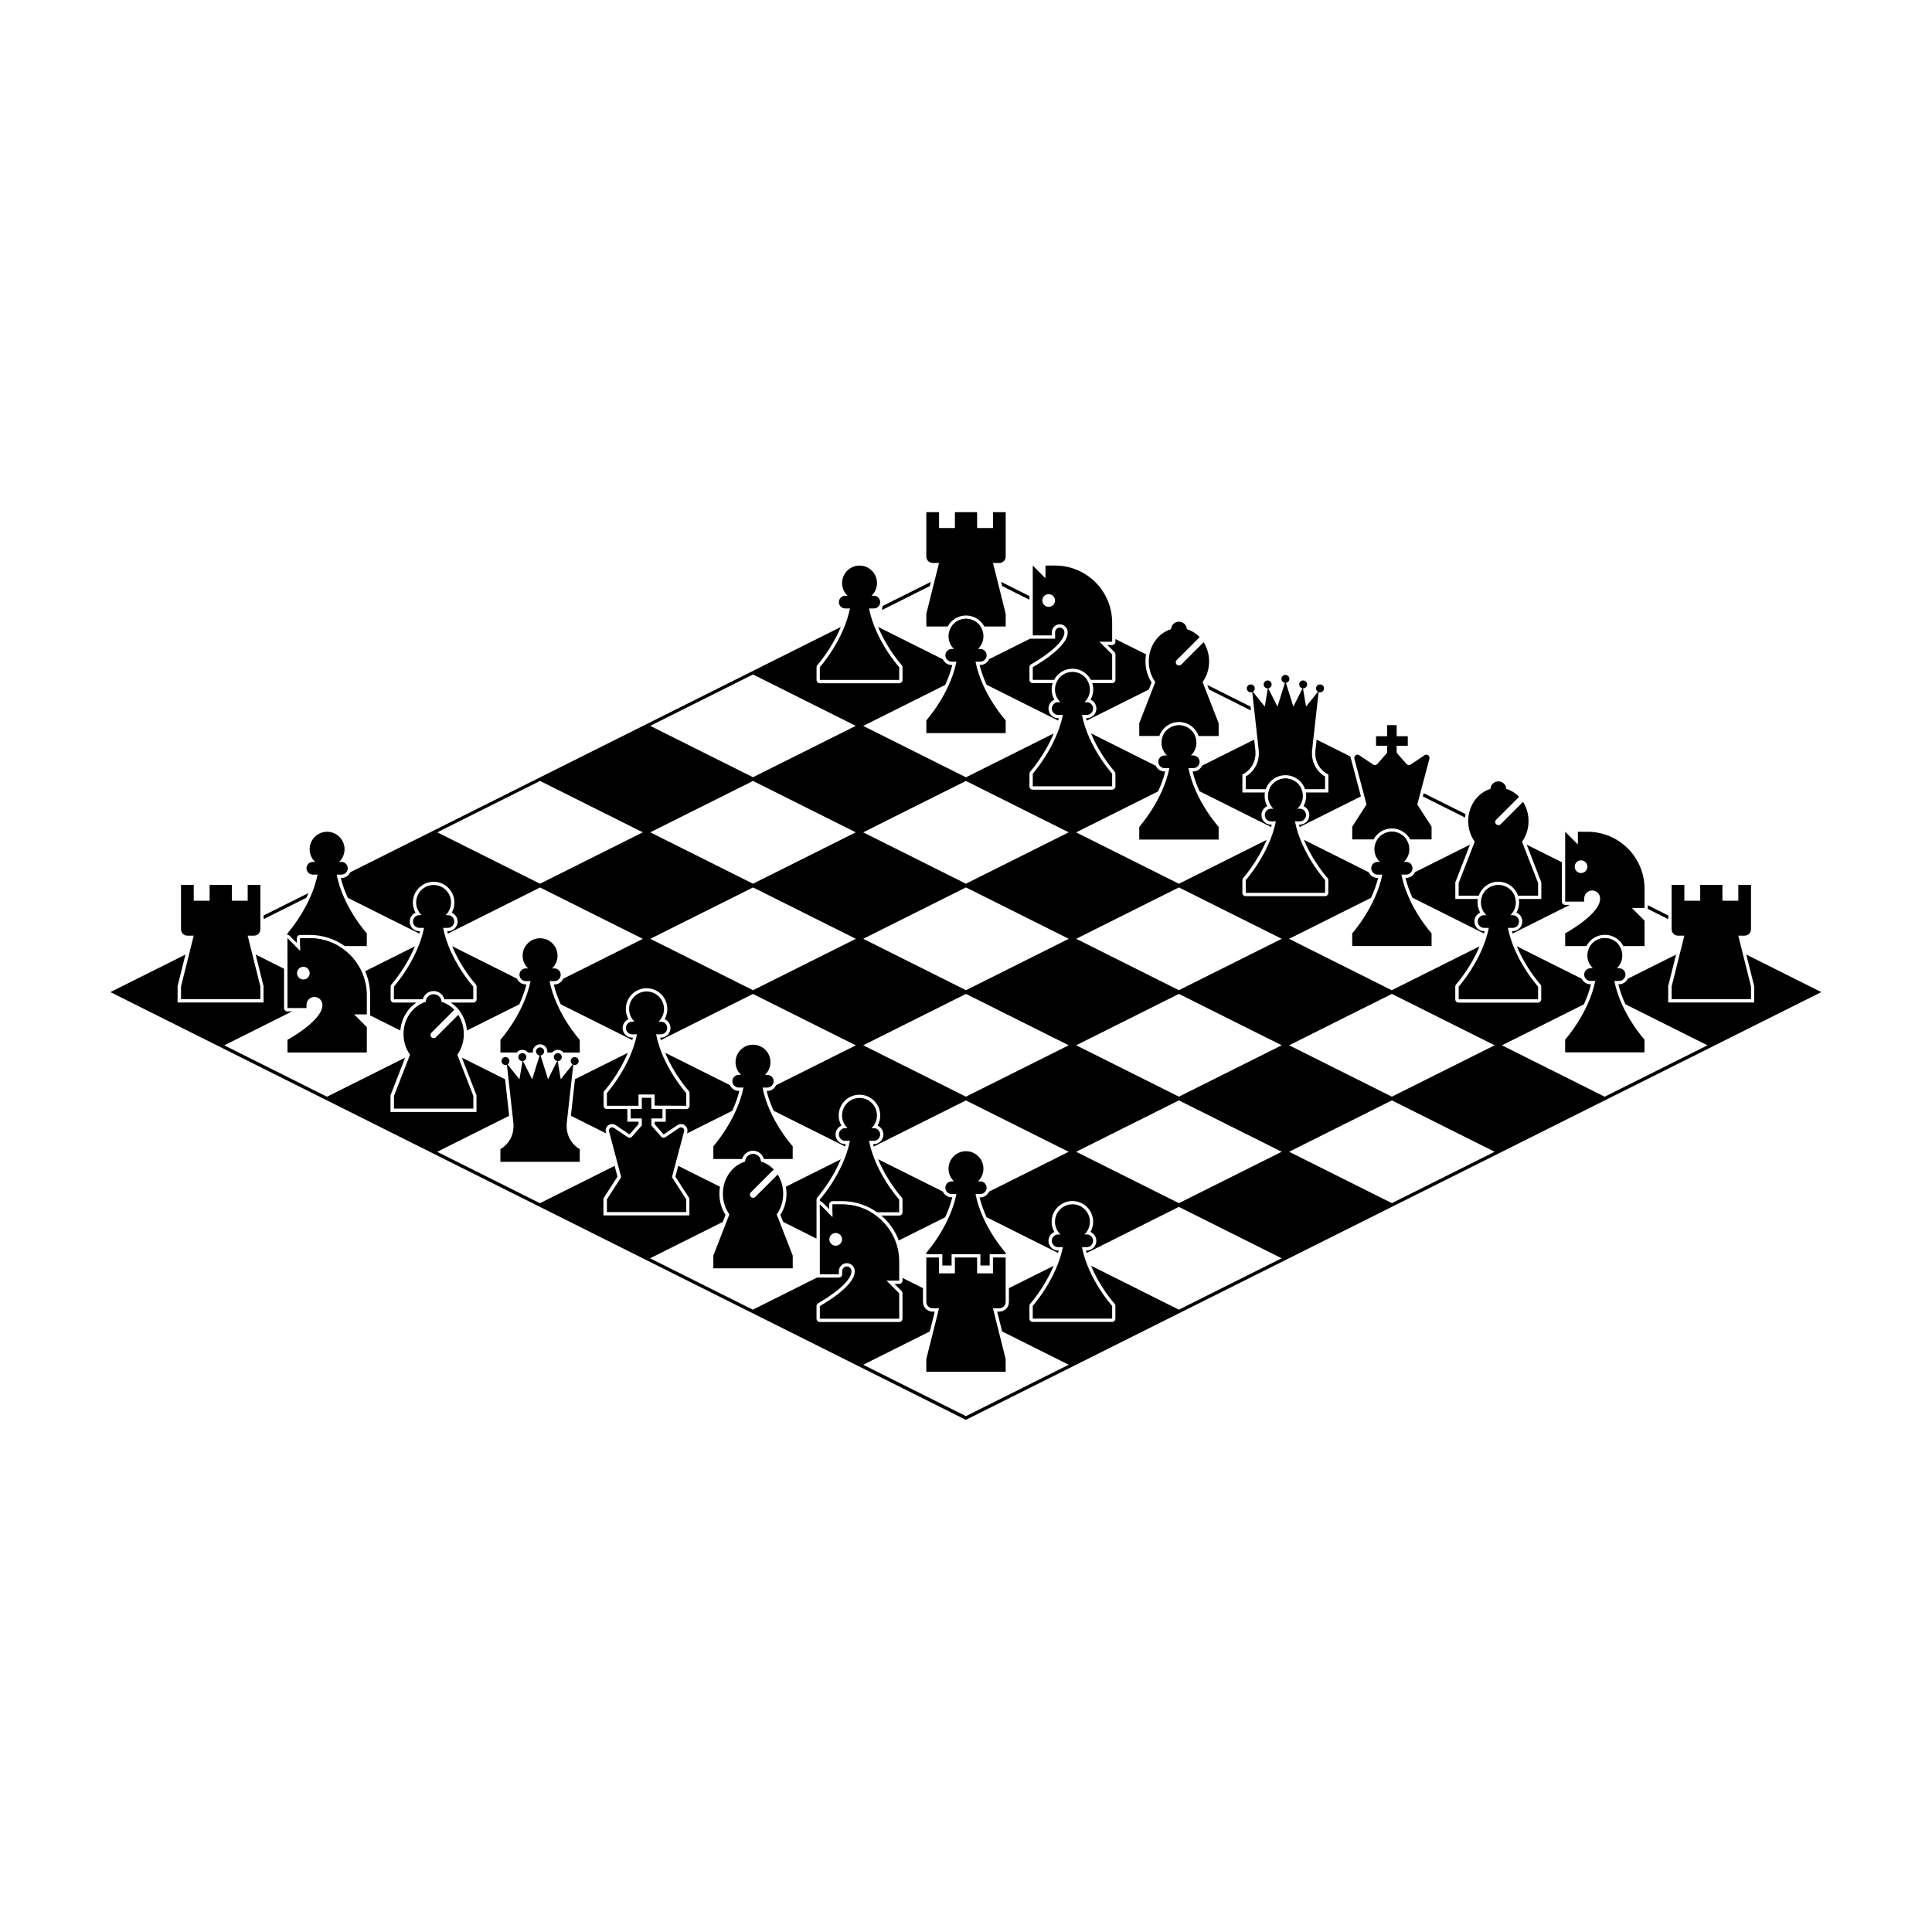 <?xml version="1.0" encoding="UTF-8"?>
<!-- Uploaded to: ICON Repo, www.svgrepo.com, Generator: ICON Repo Mixer Tools -->
<svg fill="#000000" width="800px" height="800px" version="1.1" viewBox="144 144 512 512" xmlns="http://www.w3.org/2000/svg">
 <g fill-rule="evenodd">
  <path d="m425.04 471.14c-0.898-0.84-1.457-2.039-1.457-3.367 0-2.555 2.074-4.625 4.629-4.625 2.555 0 4.625 2.07 4.625 4.625 0 1.324-0.559 2.523-1.449 3.367h0.609c0.934 0 1.684 0.754 1.684 1.684 0 0.926-0.75 1.684-1.684 1.684h-1.266c1.703 8.641 7.996 15.562 7.996 15.562v3.367h-21.035v-3.367s6.266-7.012 7.984-15.562h-1.254c-0.926 0-1.684-0.754-1.684-1.684 0-0.449 0.18-0.875 0.492-1.188 0.316-0.316 0.746-0.492 1.188-0.492h0.613z"/>
  <path d="m608.03 378.5v11.773c0 0.934-0.75 1.684-1.684 1.684h-1.684l3.367 13.461v3.367h-21.027v-3.367l3.367-13.461h-1.684c-0.934 0-1.684-0.75-1.684-1.684v-11.773h3.367v4.207h4.203v-4.207h5.891v4.207h4.207v-4.207h3.367z"/>
  <path d="m368.61 301.88c-0.891-0.848-1.449-2.039-1.449-3.367 0-2.555 2.07-4.629 4.625-4.629s4.629 2.074 4.629 4.629c0 1.324-0.559 2.519-1.457 3.367h0.613c0.926 0 1.684 0.75 1.684 1.684 0 0.926-0.754 1.684-1.684 1.684h-1.266c1.703 8.641 7.996 15.562 7.996 15.562v3.367h-21.035v-3.367s6.266-7.019 7.984-15.562h-1.254c-0.934 0-1.684-0.754-1.684-1.684 0-0.449 0.176-0.875 0.492-1.188 0.312-0.316 0.742-0.492 1.188-0.492h0.609z"/>
  <path d="m425.04 330.09c-0.898-0.84-1.457-2.035-1.457-3.359 0-2.555 2.074-4.629 4.629-4.629 2.555 0 4.625 2.074 4.625 4.629 0 1.324-0.559 2.519-1.449 3.359h0.609c0.934 0 1.684 0.754 1.684 1.684 0 0.934-0.75 1.684-1.684 1.684h-1.266c1.703 8.645 7.996 15.566 7.996 15.566v3.359h-21.035v-3.359s6.266-7.019 7.984-15.566h-1.254c-0.926 0-1.684-0.75-1.684-1.684 0-0.441 0.18-0.871 0.492-1.188 0.316-0.312 0.746-0.492 1.188-0.492h0.613z"/>
  <path d="m423.34 324.17h-5.644v-3.367s9.254-5.047 9.254-9.148v-0.105c0-1.16-0.941-2.102-2.102-2.102-1.164 0-2.106 0.941-2.106 2.102v0.84h-5.047v-18.512l3.367 3.367v-3.367h2.559c8.344 0 15.109 6.766 15.109 15.113v5.078h-3.367l3.367 3.367v6.731h-5.644c-0.922-1.754-2.762-2.949-4.871-2.949-2.117 0-3.953 1.195-4.875 2.949zm1.023 0c0.828-1.25 2.246-2.07 3.856-2.07 1.605 0 3.023 0.82 3.856 2.07zm-2.457-22.715c0.934 0 1.684 0.754 1.684 1.684 0 0.934-0.75 1.684-1.684 1.684-0.926 0-1.684-0.75-1.684-1.684 0-0.926 0.754-1.684 1.684-1.684z"/>
  <path d="m360.56 482.57h5.754c0.484 0 0.875-0.395 0.875-0.875v-0.84c0-0.676 0.551-1.223 1.223-1.223 0.68 0 1.23 0.551 1.23 1.223v0.105c0 0.516-0.203 1.043-0.516 1.578-0.555 0.945-1.457 1.891-2.445 2.754-2.594 2.277-5.84 4.047-5.84 4.047-0.281 0.156-0.457 0.449-0.457 0.77v3.367c0 0.484 0.395 0.875 0.875 0.875h21.035c0.484 0 0.875-0.395 0.875-0.875v-6.731c0-0.23-0.098-0.453-0.258-0.621l-1.867-1.867h1.25c0.484 0 0.875-0.395 0.875-0.875v-0.719l5.43 2.715v3.664c0 1.41 1.145 2.559 2.559 2.559h0.559l-1.316 5.246-17.648 8.828 27.234 13.617 27.234-13.617-17.648-8.828-1.316-5.246h0.559c1.414 0 2.559-1.148 2.559-2.559v-3.664l11.84-5.918c-2.422 5.828-6.184 10.031-6.184 10.031-0.145 0.16-0.227 0.367-0.227 0.586v3.367c0 0.484 0.395 0.875 0.875 0.875h21.035c0.484 0 0.875-0.395 0.875-0.875v-3.367c0-0.215-0.082-0.43-0.227-0.59 0 0-3.793-4.172-6.219-10.047l23.266 11.637 27.242-13.617c-4.539-2.273-27.242-13.621-27.242-13.621l-24.43 12.219c-0.059-0.223-0.117-0.441-0.172-0.664h0.172c1.414 0 2.559-1.148 2.559-2.559 0-1.055-0.637-1.961-1.547-2.352 0.449-0.797 0.707-1.715 0.707-2.695 0-3.039-2.465-5.5-5.5-5.5-3.039 0-5.508 2.465-5.508 5.5 0 0.984 0.258 1.898 0.711 2.695-0.297 0.133-0.57 0.312-0.801 0.543-0.48 0.48-0.75 1.129-0.75 1.809 0 1.41 1.148 2.559 2.559 2.559h0.16c-0.055 0.223-0.117 0.438-0.176 0.66l-18.941-9.477c-0.746-1.613-1.406-3.387-1.859-5.254h0.172c1.047 0 1.945-0.625 2.344-1.523l21.109-10.555-27.234-13.617-24.441 12.219c-0.059-0.207-0.109-0.418-0.168-0.629h0.176c1.41 0 2.559-1.145 2.559-2.559 0-1.055-0.641-1.961-1.547-2.348 0.449-0.801 0.707-1.719 0.707-2.699 0-3.039-2.469-5.5-5.508-5.5-3.039 0-5.5 2.465-5.5 5.5 0 0.984 0.258 1.898 0.707 2.699-0.293 0.125-0.562 0.309-0.797 0.539-0.48 0.48-0.75 1.129-0.75 1.809v0c0 1.414 1.145 2.559 2.559 2.559h0.156c-0.051 0.211-0.105 0.418-0.16 0.625l-18.953-9.477c-0.746-1.617-1.406-3.391-1.859-5.254h0.172c1.043 0 1.945-0.629 2.344-1.527l21.109-10.555-27.234-13.617-24.445 12.223c-0.055-0.211-0.109-0.422-0.16-0.637h0.172c1.414 0 2.559-1.145 2.559-2.559 0-1.055-0.637-1.953-1.547-2.348 0.449-0.797 0.707-1.719 0.707-2.695 0-3.039-2.465-5.508-5.5-5.508-3.039 0-5.5 2.469-5.5 5.508 0 0.977 0.258 1.898 0.707 2.695-0.297 0.125-0.57 0.309-0.801 0.539-0.48 0.484-0.746 1.133-0.746 1.809v0c0 1.414 1.145 2.559 2.559 2.559h0.156c-0.051 0.211-0.105 0.418-0.16 0.625l-18.957-9.477c-0.742-1.617-1.402-3.387-1.859-5.254h0.176c1.043 0 1.941-0.625 2.336-1.523l21.109-10.559-27.234-13.617-24.441 12.223c-0.055-0.211-0.109-0.418-0.16-0.629h0.172c1.41 0 2.559-1.148 2.559-2.559 0-1.055-0.641-1.961-1.547-2.352 0.449-0.797 0.707-1.719 0.707-2.695 0-3.039-2.469-5.5-5.5-5.5-3.039 0-5.508 2.465-5.508 5.5 0 0.977 0.258 1.898 0.707 2.695-0.293 0.125-0.562 0.312-0.797 0.543-0.48 0.48-0.75 1.129-0.75 1.809v0c0 1.41 1.148 2.559 2.559 2.559h0.16c-0.055 0.207-0.109 0.418-0.168 0.625l-18.953-9.48c-0.746-1.617-1.406-3.387-1.859-5.254h0.172c1.047 0 1.945-0.625 2.344-1.523l129.99-64.996c-2.422 5.856-6.207 10.082-6.207 10.082-0.141 0.16-0.223 0.367-0.223 0.586v3.367c0 0.484 0.395 0.875 0.875 0.875h21.035c0.484 0 0.875-0.395 0.875-0.875v-3.367c0-0.215-0.086-0.43-0.23-0.59 0 0-3.812-4.191-6.238-10.098l17.164 8.578c0.398 0.902 1.293 1.527 2.344 1.527h0.156c-0.465 1.867-1.133 3.648-1.891 5.273l-21.719 10.863 27.234 13.617 23.25-11.629c-2.422 5.859-6.203 10.086-6.203 10.086-0.145 0.16-0.227 0.367-0.227 0.586v3.359c0 0.488 0.395 0.875 0.875 0.875h21.035c0.484 0 0.875-0.387 0.875-0.875v-3.359c0-0.223-0.082-0.43-0.227-0.59 0 0-3.82-4.195-6.238-10.098l17.16 8.578c0.398 0.898 1.301 1.527 2.344 1.527h0.156c-0.465 1.867-1.133 3.648-1.883 5.273l-21.723 10.863 27.234 13.617 23.254-11.629c-2.43 5.856-6.207 10.082-6.207 10.082-0.141 0.16-0.223 0.367-0.223 0.586v3.367c0 0.484 0.395 0.875 0.875 0.875h21.027c0.484 0 0.875-0.395 0.875-0.875v-3.367c0-0.215-0.082-0.43-0.227-0.59 0 0-3.812-4.191-6.238-10.098l17.164 8.586c0.398 0.898 1.293 1.523 2.336 1.523h0.16c-0.465 1.875-1.133 3.652-1.891 5.281l-21.719 10.855 27.234 13.621 23.25-11.629c-2.422 5.856-6.207 10.082-6.207 10.082-0.141 0.16-0.223 0.367-0.223 0.586v3.367c0 0.484 0.395 0.875 0.875 0.875h21.035c0.484 0 0.875-0.395 0.875-0.875v-3.367c0-0.215-0.082-0.43-0.23-0.59 0 0-3.812-4.191-6.238-10.098l17.191 8.594c0.406 0.871 1.289 1.473 2.316 1.473h0.156c-0.469 1.891-1.148 3.688-1.91 5.332l-21.699 10.848 27.234 13.617 27.234-13.617-21.738-10.871c-0.754-1.629-1.426-3.414-1.883-5.305h0.176c1.023 0 1.906-0.598 2.316-1.473l12.809-6.402-2.086 8.348v4.348h22.781v-4.348l-2.086-8.348 19.891 9.945-226.71 113.36-226.71-113.36 19.891-9.945-2.086 8.348v4.348h22.781v-4.348l-2.086-8.348 7.523 3.758v10.43c0 0.488 0.395 0.875 0.875 0.875h1.25l-17.973 8.988 27.234 13.617 20.707-10.352-3.883 9.984v4.41h22.789v-4.41l-3.883-9.984 11.461 5.727 1.078 9.688-19.07 9.539 27.234 13.617 19.785-9.895 0.754 2.856-3.715 5.769v4.508h22.781v-4.508l-3.715-5.769 0.754-2.856 11.078 5.543c-0.109 0.598-0.168 1.219-0.168 1.855 0 2.086 0.605 4.012 1.617 5.594l-0.727 1.875-19.262 9.633 27.242 13.617 16.992-8.5zm16.148-31.363 17.164 8.578c0.398 0.898 1.293 1.523 2.344 1.523h0.156c-0.465 1.875-1.133 3.652-1.891 5.281l-12.305 6.152c-0.957-2.586-2.559-4.852-4.621-6.609h4.742c0.484 0 0.875-0.395 0.875-0.875v-3.367c0-0.215-0.086-0.43-0.23-0.59 0 0-3.812-4.191-6.238-10.09zm-9.891 0.016-14.547 7.273c0.105 0.598 0.16 1.219 0.16 1.855 0 2.086-0.598 4.012-1.617 5.594l0.73 1.875 8.844 4.422v-10.352c0-0.211 0.082-0.422 0.223-0.586 0 0 3.785-4.223 6.207-10.082zm123.93-4.555 22.117-11.055 27.234 13.617-27.234 13.617-27.234-13.617zm-56.434 0-5.125 2.562 27.234 13.617 27.242-13.617-27.242-13.617-22.113 11.055zm-123.93-23.66-14.008 6.996-1.082 9.688 9.344 4.676-0.086-0.328c-0.18-0.691 0.082-1.426 0.664-1.84 0.578-0.414 1.359-0.422 1.953-0.023l3.656 2.457 2.379-2.711v-0.656h-2.949v-3.359h-5.43c-0.484 0-0.875-0.387-0.875-0.871v-3.367c0-0.215 0.074-0.422 0.223-0.586 0 0 3.777-4.227 6.207-10.082zm9.891-0.02c2.422 5.898 6.238 10.098 6.238 10.098 0.145 0.16 0.227 0.367 0.227 0.59v3.367c0 0.484-0.395 0.871-0.875 0.871h-5.43v3.359h-2.949v0.656l2.379 2.711 3.656-2.457c0.594-0.398 1.375-0.387 1.953 0.023 0.586 0.414 0.848 1.148 0.664 1.84l-0.086 0.328 11.996-6c0.75-1.629 1.426-3.406 1.891-5.273h-0.16c-1.043 0-1.945-0.629-2.336-1.527l-17.164-8.578zm170.48-4.539-5.125 2.562 27.234 13.617 27.234-13.617-27.234-13.617-22.113 11.055zm-112.87 0.004-5.125 2.559 27.234 13.617 27.234-13.617-27.234-13.617-22.113 11.059zm56.434 0-5.125 2.559 27.234 13.617 27.242-13.617-27.242-13.617-22.113 11.059zm-180.37-23.664-13.18 6.59c0.852 1.953 1.32 4.106 1.32 6.375v5.078c0 0.086-0.012 0.168-0.035 0.242l8.031 4.016c0.277-3.148 1.93-5.848 4.273-7.391h-5.961c-0.484 0-0.875-0.395-0.875-0.875v-3.367c0-0.215 0.082-0.422 0.227-0.586 0 0 3.777-4.227 6.203-10.082zm9.891-0.02c2.422 5.906 6.242 10.098 6.242 10.098 0.145 0.16 0.227 0.371 0.227 0.59v3.367c0 0.484-0.395 0.875-0.875 0.875h-5.961c0.562 0.367 1.09 0.805 1.562 1.301 0 0 0.176 0.188 0.332 0.348 0.141 0.145 0.266 0.309 0.383 0.473 0.18 0.266 0.434 0.645 0.434 0.645 0.855 1.336 1.41 2.91 1.562 4.625l13.875-6.938c0.75-1.621 1.422-3.406 1.883-5.273h-0.156c-1.047 0-1.945-0.625-2.344-1.523zm114.05-4.535-5.125 2.559 27.234 13.621 27.234-13.621-27.234-13.617-22.113 11.059zm-46.723-4.856-14.836 7.418 27.242 13.621 27.234-13.621-27.234-13.617-12.402 6.203zm112.85 0.004-14.82 7.41 27.234 13.621 27.242-13.621-27.242-13.617zm104.57-17.539 9.316 4.656v10.434c0 0.484 0.395 0.875 0.875 0.875h1.25l-15.176 7.586c-0.055-0.211-0.109-0.418-0.16-0.629h0.172c1.41 0 2.559-1.148 2.559-2.559 0-1.055-0.641-1.961-1.547-2.352 0.449-0.797 0.707-1.719 0.707-2.695 0-0.316-0.023-0.625-0.082-0.922h5.969v-4.41zm-15.02 0-14.582 7.289c-0.398 0.898-1.293 1.523-2.344 1.523h-0.172c0.453 1.867 1.113 3.637 1.859 5.254l18.953 9.48c0.055-0.207 0.109-0.418 0.16-0.625h-0.156c-1.41 0-2.559-1.148-2.559-2.559v0c0-0.68 0.273-1.328 0.75-1.809 0.23-0.23 0.504-0.418 0.797-0.543-0.449-0.797-0.707-1.719-0.707-2.695 0-0.316 0.023-0.625 0.074-0.922h-5.965v-4.41l3.883-9.984zm-307.84 12.836-11.863 5.93v0.977l11.309-5.652c0.191-0.414 0.371-0.832 0.555-1.254zm354.95 3.211 5.438 2.719v0.977l-5.465-2.731c0.02-0.082 0.031-0.16 0.031-0.242v-0.727zm-259.23-21.875-5.129 2.562 27.242 13.617 27.234-13.617-27.234-13.617zm-61.559 2.562 27.234 13.617 27.234-13.617-27.234-13.617zm117.99-2.562-5.125 2.562 27.234 13.617 27.234-13.617-27.234-13.617-22.113 11.055zm115.04-22.008-0.258 2.312-0.004 0.02c-0.73 4.766 2.902 6.656 2.902 6.656l0.48 0.242v3.906 0.875h-5.965c0.051 0.301 0.074 0.609 0.074 0.922 0 0.984-0.25 1.898-0.707 2.695 0.91 0.395 1.547 1.301 1.547 2.352 0 1.414-1.145 2.559-2.559 2.559h-0.172c0.051 0.211 0.105 0.422 0.16 0.629l16.242-8.117-2.801-10.586-8.941-4.469zm-16.547 0-13.82 6.906c-0.395 0.898-1.293 1.527-2.336 1.527h-0.172c0.453 1.863 1.113 3.637 1.855 5.254l18.957 9.477c0.055-0.207 0.109-0.414 0.16-0.625h-0.156c-1.414 0-2.559-1.145-2.559-2.559v0c0-0.68 0.266-1.328 0.75-1.809 0.227-0.23 0.5-0.414 0.797-0.539-0.449-0.801-0.707-1.719-0.707-2.699 0-0.312 0.023-0.621 0.074-0.922h-5.965v-4.781l0.48-0.242s3.633-1.891 2.902-6.676zm55.879 20.645c0.031-0.312 0.07-0.621 0.121-0.922l-11.078-5.535-0.227 0.867 11.184 5.594zm-215.93-24.293 27.242 13.617 27.234-13.617-27.234-13.617zm122.41-21.41c0.484 0 0.875-0.395 0.875-0.875v-0.719l8.117 4.055c-0.105 0.605-0.16 1.223-0.16 1.859 0 2.082 0.598 4.012 1.617 5.586l-0.73 1.879-16.461 8.23c-0.055-0.211-0.109-0.422-0.16-0.637h0.172c1.414 0 2.559-1.145 2.559-2.559 0-1.055-0.637-1.953-1.547-2.348 0.449-0.797 0.707-1.719 0.707-2.695 0-0.59-0.09-1.152-0.262-1.684h5.273c0.484 0 0.875-0.395 0.875-0.875v-6.731c0-0.23-0.09-0.453-0.258-0.621l-1.867-1.867zm-12.656-3.402v0.105c0 0.516-0.203 1.043-0.516 1.57-0.246 0.422-0.559 0.84-0.918 1.254l-0.023 0.023c-0.082 0.098-0.172 0.191-0.262 0.289-0.379 0.406-0.801 0.812-1.238 1.195-2.594 2.277-5.84 4.047-5.84 4.047-0.281 0.156-0.457 0.449-0.457 0.77v3.367c0 0.484 0.395 0.875 0.875 0.875h5.273c-0.168 0.527-0.262 1.094-0.262 1.684 0 0.977 0.258 1.898 0.711 2.695-0.297 0.125-0.57 0.309-0.801 0.539-0.48 0.484-0.75 1.133-0.75 1.809 0 1.414 1.148 2.559 2.559 2.559h0.16c-0.055 0.211-0.105 0.418-0.168 0.625l-18.953-9.477c-0.746-1.617-1.406-3.387-1.859-5.254h0.172c1.047 0 1.945-0.625 2.344-1.527l10.867-5.43h6.629v-1.719c0-0.676 0.551-1.223 1.23-1.223 0.676 0 1.223 0.551 1.223 1.223zm49.324 19.699 0.117 1.039-11.105-5.551-0.469-1.215zm-97.492-26.656-0.188 1.074 12.691-6.344 0.281-1.125zm38.914-2.629v0.977l-7.234-3.617-0.281-1.125 7.516 3.762z"/>
  <path d="m509.69 372.41c-0.898-0.84-1.457-2.035-1.457-3.359 0-2.555 2.074-4.629 4.629-4.629 2.555 0 4.625 2.074 4.625 4.629 0 1.324-0.559 2.519-1.449 3.359h0.609c0.934 0 1.684 0.754 1.684 1.684 0 0.934-0.75 1.684-1.684 1.684h-1.258c1.699 8.645 7.992 15.566 7.992 15.566v3.359h-21.027v-3.359s6.262-7.019 7.981-15.566h-1.254c-0.926 0-1.684-0.75-1.684-1.684 0-0.441 0.18-0.871 0.492-1.188 0.316-0.312 0.746-0.492 1.188-0.492h0.613z"/>
  <path d="m508.02 366.45h-5.664v-3.375l3.785-5.879s-2.156-8.148-3.215-12.141c-0.09-0.336 0.039-0.695 0.324-0.902 0.289-0.203 0.672-0.207 0.957-0.012 1.258 0.84 2.836 1.898 3.688 2.473 0.352 0.238 0.82 0.176 1.102-0.141l2.609-2.984v-1.859h-2.941v-2.523h2.941v-2.941h2.523v2.941h2.949v2.523h-2.949v1.859l2.613 2.984c0.277 0.316 0.75 0.379 1.102 0.141 0.852-0.574 2.43-1.633 3.684-2.473 0.293-0.195 0.672-0.191 0.957 0.012 0.289 0.207 0.414 0.562 0.328 0.902-1.059 3.996-3.215 12.141-3.215 12.141l3.785 5.879v3.375h-5.664c-0.934-1.727-2.754-2.906-4.852-2.906-2.102 0-3.926 1.18-4.852 2.906zm1.023 0c0.832-1.223 2.238-2.031 3.828-2.031 1.594 0 2.992 0.805 3.828 2.031z"/>
  <path d="m396.82 315.98c-0.898-0.84-1.449-2.039-1.449-3.367 0-2.555 2.07-4.625 4.625-4.625s4.625 2.07 4.625 4.625c0 1.324-0.555 2.523-1.449 3.367h0.609c0.934 0 1.684 0.754 1.684 1.684 0 0.934-0.75 1.684-1.684 1.684h-1.258c1.699 8.641 7.992 15.562 7.992 15.562v3.367h-21.027v-3.367s6.266-7.012 7.981-15.562h-1.25c-0.934 0-1.684-0.75-1.684-1.684 0-0.441 0.176-0.871 0.488-1.188 0.316-0.316 0.746-0.492 1.195-0.492h0.609z"/>
  <path d="m395.15 310.02h-5.664v-3.367l3.367-13.461h-1.684c-0.934 0-1.684-0.754-1.684-1.684v-11.777h3.367v4.207h4.207v-4.207h5.883v4.207h4.207v-4.207h3.367v11.777c0 0.926-0.75 1.684-1.684 1.684h-1.684l3.367 13.461v3.367h-5.664c-0.926-1.734-2.754-2.906-4.852-2.906s-3.926 1.176-4.852 2.906zm1.023 0c0.832-1.223 2.238-2.031 3.828-2.031 1.594 0 2.996 0.805 3.828 2.031z"/>
  <path d="m481.47 358.31c-0.891-0.84-1.449-2.039-1.449-3.367 0-2.555 2.07-4.625 4.625-4.625 2.555 0 4.625 2.07 4.625 4.625 0 1.324-0.555 2.523-1.449 3.367h0.609c0.934 0 1.684 0.754 1.684 1.684 0 0.934-0.75 1.684-1.684 1.684h-1.258c1.703 8.645 7.992 15.562 7.992 15.562v3.367h-21.027v-3.367s6.266-7.012 7.981-15.562h-1.25c-0.934 0-1.684-0.75-1.684-1.684 0-0.441 0.176-0.871 0.492-1.188 0.312-0.316 0.742-0.492 1.188-0.492h0.609z"/>
  <path d="m479.45 353.14h-5.316v-3.367s4.207-2.133 3.371-7.57l-1.648-14.793c-0.121 0.047-0.246 0.07-0.383 0.07-0.578 0-1.055-0.469-1.055-1.055 0-0.578 0.473-1.047 1.055-1.047 0.578 0 1.055 0.469 1.055 1.047 0 0.379-0.203 0.711-0.5 0.898l3.152 3.941 0.805-4.836h-0.035c-0.578 0-1.055-0.469-1.055-1.047 0-0.586 0.473-1.055 1.055-1.055 0.578 0 1.047 0.469 1.047 1.055 0 0.52-0.379 0.957-0.883 1.039l2.43 4.848 1.969-6.312c-0.52-0.066-0.922-0.508-0.922-1.047 0-0.578 0.473-1.047 1.055-1.047 0.578 0 1.055 0.469 1.055 1.047 0 0.539-0.402 0.984-0.922 1.047l1.977 6.312 2.422-4.848c-0.5-0.082-0.883-0.52-0.883-1.039 0-0.586 0.469-1.055 1.047-1.055 0.586 0 1.055 0.469 1.055 1.055 0 0.578-0.469 1.047-1.055 1.047h-0.035l0.805 4.836 3.152-3.941c-0.297-0.188-0.5-0.52-0.5-0.898 0-0.578 0.473-1.047 1.055-1.047 0.578 0 1.055 0.469 1.055 1.047 0 0.586-0.473 1.055-1.055 1.055-0.137 0-0.262-0.023-0.379-0.07l-1.652 14.793c-0.836 5.441 3.371 7.57 3.371 7.57v3.367h-5.309c-0.75-2.156-2.797-3.703-5.203-3.703-2.41 0-4.453 1.547-5.199 3.703zm0.938 0c0.699-1.664 2.348-2.828 4.262-2.828 1.914 0 3.562 1.164 4.262 2.828z"/>
  <path d="m453.26 344.2c-0.891-0.848-1.449-2.039-1.449-3.367 0-2.555 2.074-4.629 4.625-4.629 2.555 0 4.629 2.074 4.629 4.629 0 1.324-0.559 2.519-1.457 3.367h0.613c0.926 0 1.684 0.75 1.684 1.684 0 0.926-0.754 1.684-1.684 1.684h-1.266c1.703 8.641 7.996 15.562 7.996 15.562v3.367h-21.035v-3.367s6.266-7.019 7.984-15.562h-1.254c-0.926 0-1.684-0.754-1.684-1.684 0-0.449 0.176-0.875 0.492-1.188 0.312-0.316 0.742-0.492 1.188-0.492h0.609z"/>
  <path d="m451.23 339.04h-5.316v-3.367l4.246-10.926c-1.078-1.508-1.723-3.41-1.723-5.477 0-4.074 2.5-7.508 5.894-8.523 0.055-1.113 0.973-1.996 2.098-1.996s2.047 0.883 2.102 1.996c1.285 0.383 2.445 1.117 3.387 2.102l-6.082 6.082c-0.156 0.156-0.246 0.367-0.246 0.586 0 0.223 0.09 0.434 0.246 0.59 0.332 0.332 0.871 0.332 1.203 0l5.926-5.926c0.918 1.441 1.461 3.199 1.461 5.094 0 2.066-0.645 3.969-1.727 5.477l4.254 10.926v3.367h-5.316c-0.746-2.156-2.797-3.703-5.203-3.703-2.402 0-4.453 1.547-5.199 3.703zm0.938 0c0.707-1.664 2.348-2.832 4.262-2.832 1.918 0 3.562 1.168 4.266 2.832h-8.531z"/>
  <path d="m537.91 386.53c-0.891-0.848-1.449-2.039-1.449-3.367 0-2.555 2.074-4.625 4.625-4.625 2.555 0 4.629 2.07 4.629 4.625 0 1.324-0.559 2.519-1.449 3.367h0.609c0.926 0 1.684 0.75 1.684 1.684 0 0.926-0.754 1.684-1.684 1.684h-1.266c1.703 8.641 7.996 15.562 7.996 15.562v3.367h-21.035v-3.367s6.266-7.019 7.984-15.562h-1.254c-0.926 0-1.684-0.754-1.684-1.684 0-0.449 0.176-0.875 0.492-1.188 0.316-0.316 0.742-0.492 1.188-0.492h0.609z"/>
  <path d="m535.88 381.36h-5.316v-3.367l4.254-10.926c-1.082-1.508-1.727-3.41-1.727-5.477 0-4.074 2.5-7.508 5.894-8.523 0.055-1.109 0.977-1.996 2.098-1.996 1.125 0 2.047 0.887 2.102 1.996 1.289 0.383 2.445 1.117 3.387 2.102l-6.082 6.082c-0.156 0.156-0.246 0.367-0.246 0.59 0 0.215 0.09 0.43 0.246 0.586 0.332 0.332 0.871 0.332 1.203 0l5.926-5.926c0.918 1.441 1.461 3.199 1.461 5.094 0 2.066-0.645 3.969-1.727 5.477l4.254 10.926v3.367h-5.316c-0.746-2.156-2.797-3.703-5.203-3.703-2.402 0-4.453 1.547-5.199 3.703zm0.938 0c0.707-1.664 2.348-2.828 4.262-2.828 1.918 0 3.562 1.164 4.266 2.828h-8.531z"/>
  <path d="m566.12 400.59c-0.891-0.84-1.449-2.039-1.449-3.367 0-2.551 2.07-4.625 4.625-4.625 2.555 0 4.629 2.074 4.629 4.625 0 1.324-0.559 2.523-1.457 3.367h0.613c0.926 0 1.684 0.754 1.684 1.684 0 0.934-0.754 1.684-1.684 1.684h-1.266c1.703 8.645 7.992 15.562 7.992 15.562v3.367h-21.027v-3.367s6.266-7.012 7.981-15.562h-1.25c-0.934 0-1.684-0.75-1.684-1.684 0-0.441 0.176-0.871 0.492-1.188 0.312-0.316 0.742-0.492 1.188-0.492h0.609z"/>
  <path d="m564.41 394.71h-5.621v-3.359s9.254-5.047 9.254-9.148v-0.105c0-1.164-0.941-2.106-2.106-2.106-1.16 0-2.102 0.941-2.102 2.106v0.84h-5.047v-18.512l3.367 3.367v-3.367h2.555c8.348 0 15.109 6.766 15.109 15.109v5.082h-3.367l3.367 3.367v6.727h-5.621c-0.91-1.77-2.762-2.984-4.891-2.984-2.133 0-3.981 1.215-4.891 2.984zm1.012 0c0.828-1.266 2.258-2.106 3.879-2.106 1.629 0 3.059 0.84 3.879 2.106zm-2.43-22.711c0.926 0 1.684 0.754 1.684 1.684 0 0.926-0.754 1.684-1.684 1.684-0.934 0-1.684-0.754-1.684-1.684 0-0.926 0.75-1.684 1.684-1.684z"/>
  <path d="m287 423.71c-0.523-0.066-0.922-0.508-0.922-1.043 0-0.578 0.469-1.055 1.047-1.055s1.055 0.473 1.055 1.055c0 0.535-0.402 0.977-0.922 1.043l1.977 6.316 2.422-4.852c-0.5-0.082-0.883-0.516-0.883-1.039 0-0.578 0.469-1.055 1.055-1.055 0.578 0 1.047 0.473 1.047 1.055 0 0.578-0.469 1.055-1.047 1.055h-0.035l0.805 4.836 3.152-3.945c-0.301-0.18-0.5-0.516-0.5-0.891 0-0.578 0.469-1.055 1.047-1.055s1.055 0.473 1.055 1.055c0 0.578-0.473 1.047-1.055 1.047-0.133 0-0.262-0.02-0.379-0.07l-1.652 14.797c-0.832 5.441 3.371 7.566 3.371 7.566v3.367h-21.027v-3.367s4.207-2.125 3.371-7.566l-1.648-14.797c-0.121 0.051-0.246 0.07-0.383 0.07-0.578 0-1.047-0.469-1.047-1.047s0.469-1.055 1.047-1.055 1.055 0.473 1.055 1.055c0 0.379-0.203 0.711-0.5 0.891l3.152 3.945 0.805-4.836h-0.035c-0.578 0-1.055-0.473-1.055-1.055 0-0.578 0.473-1.055 1.055-1.055 0.578 0 1.055 0.473 1.055 1.055 0 0.523-0.383 0.957-0.887 1.039l2.43 4.852z"/>
  <path d="m280.94 422.93h-4.324v-3.367s6.266-7.012 7.984-15.562h-1.254c-0.934 0-1.684-0.75-1.684-1.684 0-0.441 0.176-0.871 0.492-1.188 0.312-0.316 0.742-0.492 1.188-0.492h0.609c-0.891-0.84-1.449-2.039-1.449-3.367 0-2.555 2.07-4.625 4.625-4.625s4.629 2.07 4.629 4.625c0 1.324-0.559 2.523-1.457 3.367h0.613c0.926 0 1.684 0.754 1.684 1.684 0 0.934-0.754 1.684-1.684 1.684h-1.266c1.703 8.645 7.992 15.562 7.992 15.562v3.367h-4.316c-0.352-0.434-0.891-0.715-1.496-0.715s-1.145 0.281-1.5 0.715h-1.289c0.016-0.086 0.02-0.172 0.02-0.258 0-1.062-0.867-1.93-1.93-1.93s-1.926 0.867-1.926 1.93c0 0.086 0.004 0.172 0.016 0.258h-1.289c-0.352-0.434-0.891-0.715-1.496-0.715-0.605 0-1.145 0.281-1.496 0.715zm5.176 0c-0.02-0.082-0.031-0.168-0.031-0.258 0-0.578 0.469-1.055 1.047-1.055s1.055 0.473 1.055 1.055c0 0.09-0.012 0.176-0.031 0.258z"/>
  <path d="m341.46 451.82c0.055-1.109 0.977-1.988 2.102-1.988s2.039 0.883 2.098 1.988c1.289 0.387 2.445 1.117 3.387 2.102l-6.082 6.082c-0.156 0.156-0.242 0.367-0.242 0.59s0.086 0.434 0.242 0.586v0.004c0.332 0.332 0.871 0.332 1.203 0l5.926-5.926c0.922 1.438 1.461 3.195 1.461 5.09 0 2.07-0.645 3.977-1.723 5.481l4.246 10.922v3.367h-21.035v-3.367l4.254-10.922c-1.082-1.508-1.727-3.41-1.727-5.481 0-4.07 2.5-7.5 5.894-8.523z"/>
  <path d="m340.69 451.14h-7.644v-3.367s6.266-7.019 7.984-15.562h-1.254c-0.926 0-1.684-0.754-1.684-1.684 0-0.449 0.176-0.875 0.492-1.188 0.316-0.316 0.746-0.492 1.188-0.492h0.613c-0.898-0.848-1.457-2.039-1.457-3.367 0-2.555 2.074-4.625 4.629-4.625 2.551 0 4.625 2.07 4.625 4.625 0 1.324-0.559 2.519-1.449 3.367h0.609c0.926 0 1.684 0.75 1.684 1.684 0 0.926-0.754 1.684-1.684 1.684h-1.266c1.703 8.641 7.996 15.562 7.996 15.562v3.367h-7.644c-0.348-1.258-1.5-2.188-2.871-2.188s-2.527 0.926-2.875 2.188zm0.926 0c0.312-0.77 1.066-1.309 1.949-1.309 0.875 0 1.633 0.539 1.945 1.309z"/>
  <path d="m256.82 409.5c0.055-1.109 0.977-1.988 2.102-1.988 1.117 0 2.039 0.883 2.098 1.988 1.289 0.387 2.445 1.117 3.387 2.102l-6.082 6.082c-0.156 0.156-0.242 0.367-0.242 0.59 0 0.223 0.086 0.434 0.242 0.586v0.004c0.332 0.332 0.871 0.332 1.203 0l5.926-5.926c0.922 1.438 1.461 3.195 1.461 5.09 0 2.07-0.645 3.977-1.727 5.481l4.254 10.922v3.367h-21.035v-3.367l4.254-10.922c-1.082-1.508-1.727-3.41-1.727-5.481 0-4.07 2.5-7.5 5.894-8.523z"/>
  <path d="m256.04 408.82h-7.644v-3.367s6.266-7.019 7.984-15.562h-1.254c-0.926 0-1.684-0.754-1.684-1.684 0-0.449 0.176-0.875 0.492-1.188 0.316-0.316 0.746-0.492 1.188-0.492h0.609c-0.891-0.848-1.449-2.039-1.449-3.367 0-2.555 2.074-4.625 4.629-4.625 2.551 0 4.625 2.07 4.625 4.625 0 1.324-0.559 2.519-1.449 3.367h0.609c0.926 0 1.684 0.75 1.684 1.684 0 0.926-0.754 1.684-1.684 1.684h-1.266c1.703 8.641 7.996 15.562 7.996 15.562v3.367h-7.644c-0.348-1.258-1.508-2.188-2.871-2.188-1.371 0-2.527 0.926-2.875 2.188zm0.926 0c0.312-0.77 1.066-1.309 1.949-1.309 0.875 0 1.633 0.539 1.945 1.309z"/>
  <path d="m410.51 477.25v11.777c0 0.926-0.75 1.684-1.684 1.684h-1.684l3.367 13.457v3.367h-21.027v-3.367l3.367-13.457h-1.684c-0.934 0-1.684-0.754-1.684-1.684v-11.777h3.367v4.207h4.207v-4.207h5.883v4.207h4.207v-4.207h3.367z"/>
  <path d="m389.48 476.38v-0.379s6.266-7.019 7.981-15.566h-1.25c-0.934 0-1.684-0.75-1.684-1.676 0-0.449 0.176-0.875 0.488-1.195 0.316-0.312 0.746-0.488 1.195-0.488h0.609c-0.898-0.848-1.449-2.039-1.449-3.367 0-2.555 2.07-4.629 4.625-4.629s4.625 2.074 4.625 4.629c0 1.324-0.555 2.519-1.449 3.367h0.609c0.934 0 1.684 0.75 1.684 1.684 0 0.926-0.75 1.676-1.684 1.676h-1.258c1.699 8.645 7.992 15.566 7.992 15.566v0.379h-4.242v2.988h-2.453v-2.988h-7.637v2.988h-2.453v-2.988z"/>
  <path d="m213 378.5v11.773c0 0.934-0.75 1.684-1.684 1.684h-1.684l3.367 13.461v3.367h-21.027v-3.367l3.367-13.461h-1.684c-0.934 0-1.684-0.75-1.684-1.684v-11.773h3.367v4.207h4.207v-4.207h5.891v4.207h4.203v-4.207h3.367z"/>
  <path d="m364.63 463.19h2.555c8.348 0 15.113 6.762 15.113 15.109v5.078h-3.367l3.367 3.367v6.731h-21.035v-3.367s9.254-5.047 9.254-9.148v-0.105c0-1.16-0.941-2.102-2.106-2.102-1.16 0-2.102 0.941-2.102 2.102v0.84h-5.047v-18.504l3.367 3.367zm0.84 7.566c0.926 0 1.684 0.754 1.684 1.684 0 0.934-0.754 1.684-1.684 1.684-0.926 0-1.684-0.75-1.684-1.684 0-0.926 0.754-1.684 1.684-1.684z"/>
  <path d="m363.34 465.25h-2.07v-2.066zm1.293 0v-2.066h2.555c2.785 0 5.394 0.75 7.637 2.066zm-3.367-2.941v-0.422s6.266-7.012 7.984-15.562h-1.254c-0.934 0-1.684-0.75-1.684-1.684 0-0.441 0.176-0.871 0.492-1.188 0.312-0.316 0.742-0.492 1.188-0.492h0.609c-0.891-0.84-1.449-2.039-1.449-3.367 0-2.555 2.07-4.625 4.625-4.625 2.555 0 4.629 2.07 4.629 4.625 0 1.324-0.559 2.523-1.457 3.367h0.613c0.926 0 1.684 0.754 1.684 1.684 0 0.934-0.754 1.684-1.684 1.684h-1.266c1.703 8.645 7.996 15.562 7.996 15.562v3.367h-5.863c-2.609-1.855-5.805-2.941-9.25-2.941h-2.555c-0.484 0-0.875 0.395-0.875 0.875v1.25l-1.867-1.867c-0.168-0.172-0.395-0.258-0.621-0.258z"/>
  <path d="m223.55 392.64h2.555c8.344 0 15.109 6.766 15.109 15.109v5.078h-3.367l3.367 3.367v6.731h-21.027v-3.367s9.25-5.047 9.25-9.145v-0.109c0-1.16-0.941-2.102-2.102-2.102-1.16 0-2.106 0.941-2.106 2.102v0.84h-5.043v-18.504l3.367 3.367v-3.367zm0.836 7.57c0.934 0 1.684 0.75 1.684 1.684 0 0.926-0.75 1.684-1.684 1.684-0.926 0-1.676-0.754-1.676-1.684 0-0.934 0.75-1.684 1.676-1.684z"/>
  <path d="m220.18 392.64 2.066 2.066h-2.066zm3.367 2.066v-2.066h2.555c2.785 0 5.394 0.75 7.637 2.066zm-3.367-2.941v-0.418s6.266-7.019 7.981-15.566h-1.254c-0.926 0-1.684-0.75-1.684-1.684 0-0.441 0.18-0.871 0.492-1.188 0.316-0.312 0.746-0.492 1.188-0.492h0.613c-0.898-0.84-1.457-2.035-1.457-3.359 0-2.555 2.074-4.629 4.629-4.629 2.555 0 4.625 2.074 4.625 4.629 0 1.324-0.559 2.519-1.449 3.359h0.609c0.934 0 1.684 0.754 1.684 1.684 0 0.934-0.75 1.684-1.684 1.684h-1.258c1.699 8.645 7.992 15.566 7.992 15.566v3.359h-5.859c-2.613-1.855-5.805-2.941-9.25-2.941h-2.555c-0.488 0-0.875 0.395-0.875 0.875v1.25l-1.867-1.867c-0.172-0.168-0.395-0.258-0.621-0.258z"/>
  <path d="m316.61 437.87h2.949v2.523h-2.949v1.863l2.613 2.977c0.277 0.316 0.75 0.379 1.102 0.145 0.852-0.574 2.43-1.637 3.684-2.481 0.293-0.195 0.676-0.191 0.957 0.016 0.289 0.203 0.418 0.559 0.328 0.898-1.059 4-3.215 12.148-3.215 12.148l3.785 5.879v3.371h-21.027v-3.371l3.785-5.879s-2.156-8.148-3.215-12.148c-0.09-0.336 0.039-0.695 0.328-0.898 0.281-0.207 0.664-0.211 0.957-0.016 1.254 0.84 2.832 1.906 3.684 2.481 0.352 0.23 0.82 0.172 1.102-0.145l2.609-2.977v-1.863h-2.941v-2.523h2.941v-2.941h2.523z"/>
  <path d="m313.21 437.04h-8.379v-3.367s6.266-7.019 7.981-15.566h-1.25c-0.934 0-1.684-0.75-1.684-1.684 0-0.441 0.176-0.871 0.488-1.188 0.316-0.312 0.746-0.488 1.195-0.488h0.609c-0.898-0.848-1.449-2.039-1.449-3.367 0-2.555 2.07-4.629 4.625-4.629 2.555 0 4.625 2.074 4.625 4.629 0 1.324-0.559 2.519-1.449 3.367h0.609c0.934 0 1.684 0.75 1.684 1.676 0 0.934-0.75 1.684-1.684 1.684h-1.258c1.699 8.645 7.992 15.566 7.992 15.566v3.367l-8.379-0.039v-2.949h-4.273v2.988z"/>
 </g>
</svg>